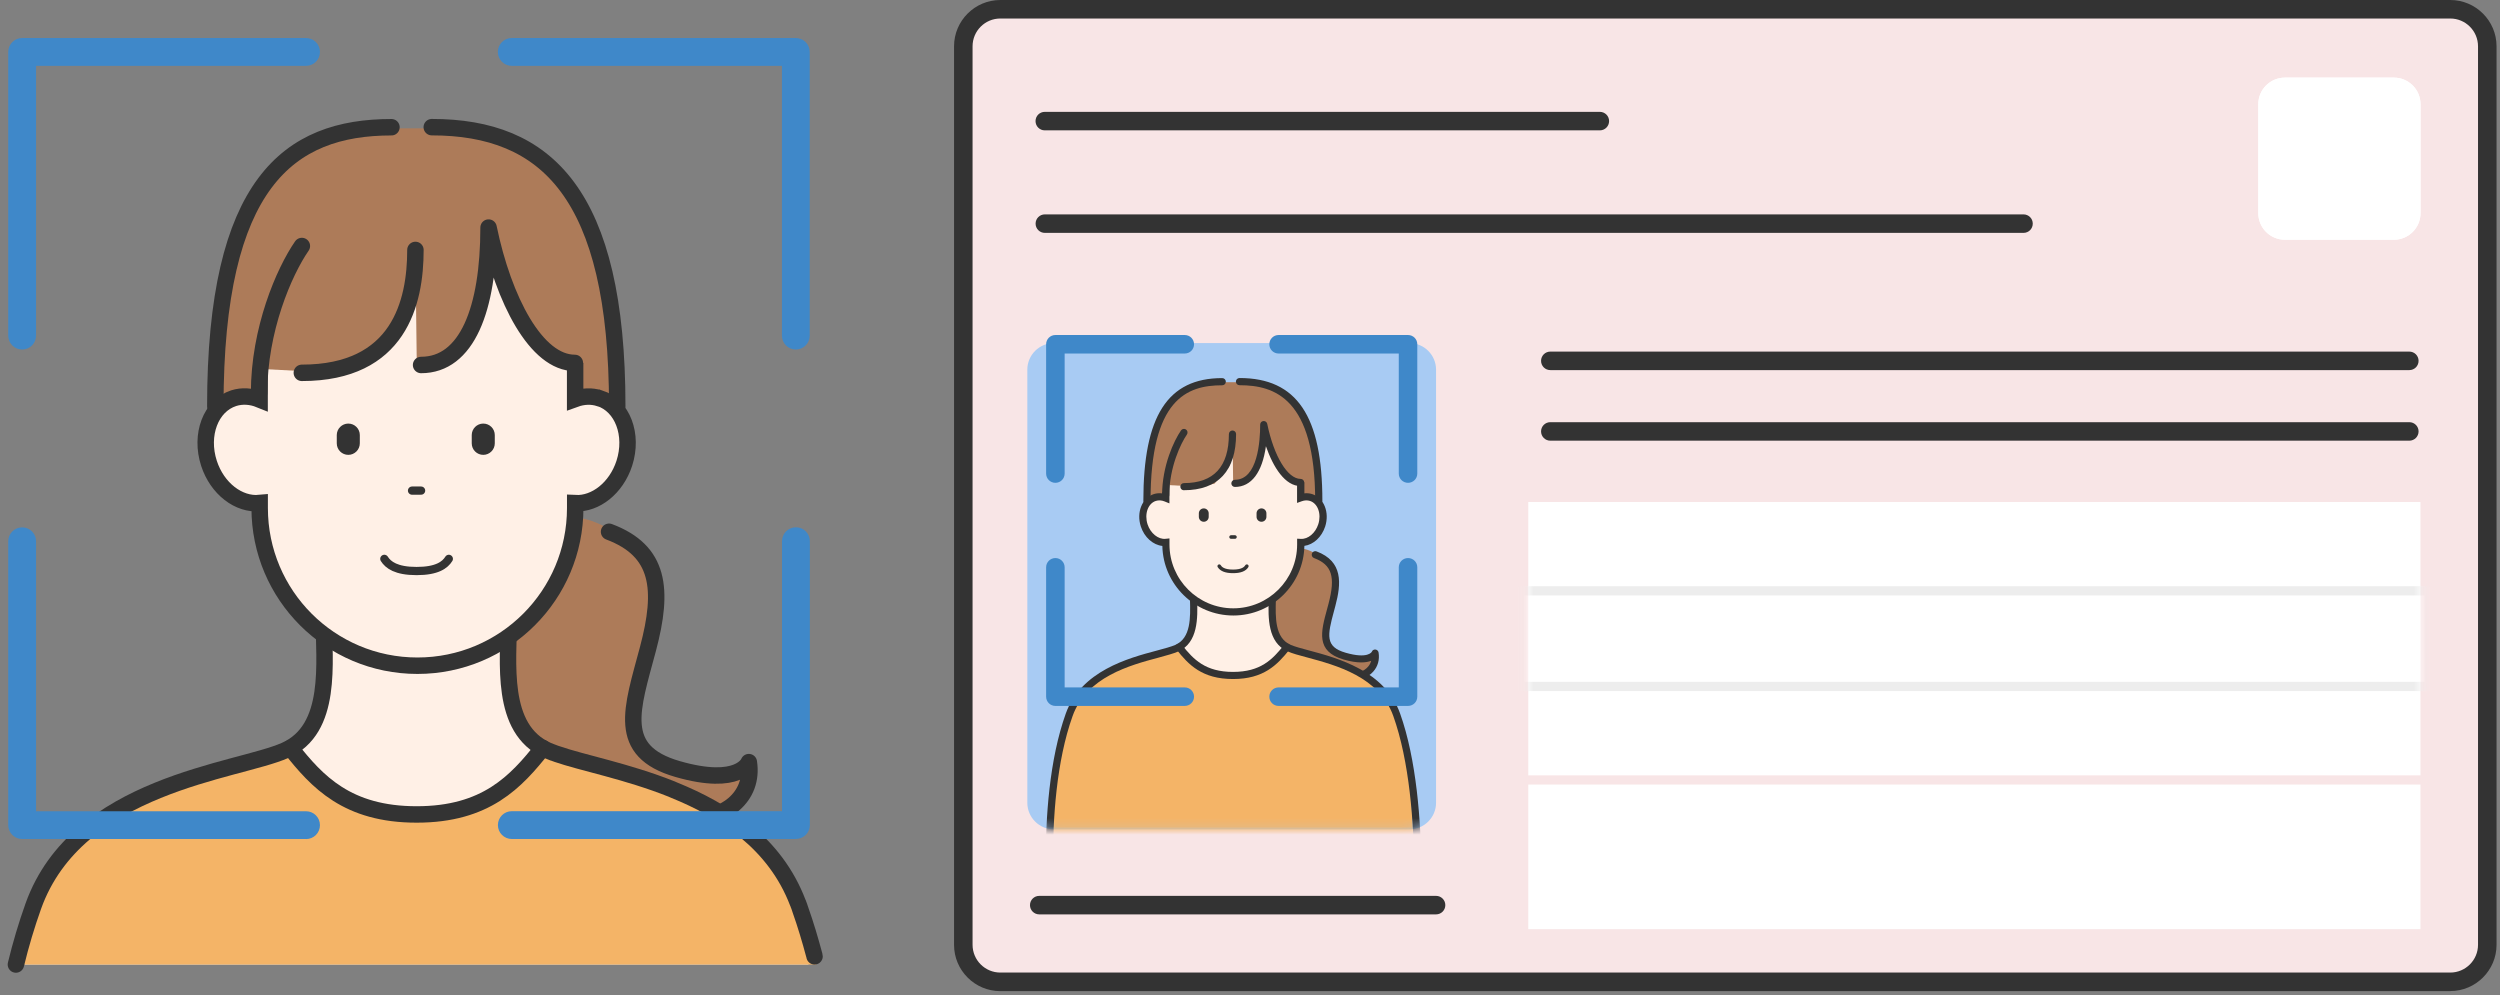 <svg width="304" height="121" viewBox="0 0 304 121" fill="none" xmlns="http://www.w3.org/2000/svg">
<rect x="0" y="0" width="304" height="121" fill="#808080" stroke="none"/>
<path d="M28.873 52.226L26.24 46.163L28.517 29.914L33.54 20.685L39.243 16.855L44.647 15.609H56.386L64.091 18.232L70.467 24.069L73.659 33.922L75.06 50.113L69.932 62.953C73.165 62.953 77.596 66.783 77.596 66.783L80.1 71.826L77.272 85.395L77.256 89.888L80.213 92.689L84.685 94.074L87.974 94.276L90.599 93.612L90.721 95.758L85.439 101.287L57.836 98.373L28.865 52.234L28.873 52.226Z" fill="#AD7B59"/>
<path d="M74.06 64.662C80.225 66.977 80.727 71.632 78.791 78.91C76.855 86.188 74.838 91.337 82.396 93.515C89.955 95.693 91.057 92.673 91.057 92.673C91.721 96.996 88.011 99.652 83.798 99.547C79.585 99.441 61.859 99.806 61.381 86.974" stroke="#333333" stroke-width="2" stroke-linecap="round" stroke-linejoin="round"/>
<path d="M47.602 15.471C35.118 15.471 26.182 22.247 26.182 49.417" stroke="#333333" stroke-width="2" stroke-linecap="round" stroke-linejoin="round"/>
<path d="M32.392 60.992C35.176 60.089 36.519 56.544 35.392 53.074C34.264 49.603 31.095 47.522 28.311 48.424C25.528 49.327 24.185 52.872 25.312 56.342C26.439 59.813 29.609 61.894 32.392 60.992Z" fill="#FFF0E6"/>
<path d="M75.804 56.352C76.931 52.882 75.588 49.337 72.805 48.434C70.021 47.531 66.851 49.613 65.724 53.083C64.597 56.554 65.94 60.099 68.723 61.001C71.507 61.904 74.677 59.822 75.804 56.352Z" fill="#FFF0E6"/>
<path d="M98.303 117.285H3.012C3.093 116.151 3.182 115.091 3.263 114.119C3.636 109.699 5.823 106.153 8.91 103.287C14.386 98.211 22.707 95.272 28.677 93.329C28.686 93.329 28.686 93.321 28.702 93.321C31.319 92.479 33.482 91.815 34.762 91.249C40.611 88.65 39.469 80.546 39.469 75.186H61.87C61.87 80.546 60.736 88.65 66.577 91.249C66.755 91.329 66.949 91.402 67.16 91.483H67.168C67.282 91.54 67.395 91.588 67.508 91.629C67.516 91.629 67.516 91.637 67.533 91.637C73.155 93.718 88.03 97.167 94.746 105.805C94.77 105.837 94.795 105.87 94.811 105.91C95.71 107.092 96.463 108.363 97.022 109.739C97.071 109.82 97.087 109.885 97.112 109.966C97.136 110.015 97.16 110.055 97.168 110.104C97.176 110.136 97.193 110.16 97.201 110.193C97.257 110.339 97.306 110.484 97.347 110.63C97.703 111.731 97.954 112.889 98.059 114.119C98.141 115.067 98.213 116.119 98.311 117.285H98.303Z" fill="#FFF0E6"/>
<path d="M99.266 117.285H2.477C2.712 116.224 2.971 115.172 3.254 114.119C4.445 109.561 6.454 106.04 8.901 103.287C14.58 96.908 22.658 94.714 28.669 93.329C28.677 93.329 28.677 93.321 28.693 93.321C31.521 92.665 33.886 92.196 35.337 91.556C35.539 91.467 35.717 91.378 35.912 91.265C39.144 95.361 42.806 99.344 51.24 99.344C59.674 99.344 63.328 95.361 66.568 91.265C66.763 91.378 66.925 91.516 67.143 91.556C67.265 91.581 67.378 91.613 67.5 91.637C67.508 91.637 67.508 91.645 67.524 91.645C67.581 91.653 67.638 91.67 67.694 91.678C72.401 92.746 77.246 94.042 81.686 95.952C81.767 95.985 81.84 96.009 81.921 96.058C86.992 98.276 91.537 101.328 94.737 105.813C94.762 105.845 94.786 105.878 94.802 105.918C95.677 107.157 96.455 108.493 97.103 109.974C97.127 110.023 97.152 110.063 97.16 110.112C97.759 111.448 98.254 112.889 98.634 114.435C98.78 115.034 98.926 115.65 99.047 116.289C99.129 116.613 99.193 116.953 99.258 117.293L99.266 117.285Z" fill="#F4B467"/>
<path d="M50.658 75.186H61.863C61.863 80.546 60.728 88.65 66.57 91.249C66.748 91.329 66.951 91.402 67.153 91.483H67.161C67.331 91.548 67.501 91.621 67.68 91.678H67.688C70.839 92.77 76.259 93.791 81.679 95.952L81.914 96.057C88.096 98.559 94.245 102.526 97.007 109.748C97.056 109.828 97.072 109.893 97.097 109.974C97.129 110.055 97.161 110.12 97.186 110.201C97.242 110.347 97.291 110.492 97.331 110.638C97.963 112.419 98.514 114.273 99.025 116.184C99.033 116.216 99.049 116.249 99.049 116.289" stroke="#333333" stroke-width="2" stroke-miterlimit="10" stroke-linecap="round"/>
<path d="M50.584 75.186H39.379C39.379 80.546 40.513 88.65 34.672 91.249C28.839 93.839 9.363 95.321 4.048 110.193C3.238 112.468 2.525 114.84 1.934 117.285" stroke="#333333" stroke-width="2" stroke-miterlimit="10" stroke-linecap="round"/>
<path d="M50.657 20.685C40.06 20.685 31.473 29.267 31.473 39.856V61.788C31.473 72.377 40.06 80.959 50.657 80.959C61.254 80.959 69.842 72.377 69.842 61.788V39.856C69.842 29.267 61.254 20.685 50.657 20.685Z" fill="#FFF0E6"/>
<path d="M46.734 67.957C47.196 68.693 48.168 69.438 50.656 69.438C53.143 69.438 54.115 68.701 54.577 67.957" stroke="#333333" stroke-miterlimit="10" stroke-linecap="round"/>
<path d="M43.754 52.955C43.754 52.955 43.754 52.923 43.754 52.907C43.754 52.129 43.122 51.506 42.353 51.506C41.583 51.506 40.951 52.138 40.951 52.907V53.91C40.951 54.688 41.583 55.311 42.353 55.311C43.122 55.311 43.754 54.68 43.754 53.91C43.754 53.894 43.754 53.878 43.754 53.862V52.947V52.955Z" fill="#333333"/>
<path d="M60.166 52.955C60.166 52.955 60.166 52.923 60.166 52.907C60.166 52.129 59.535 51.506 58.765 51.506C57.995 51.506 57.363 52.138 57.363 52.907V53.91C57.363 54.688 57.995 55.311 58.765 55.311C59.535 55.311 60.166 54.68 60.166 53.91C60.166 53.894 60.166 53.878 60.166 53.862V52.955Z" fill="#333333"/>
<path d="M35.326 90.957C38.567 95.061 42.221 99.037 50.663 99.037C59.104 99.037 62.742 95.061 65.999 90.957" stroke="#333333" stroke-width="2" stroke-miterlimit="10" stroke-linecap="round"/>
<path d="M50.103 59.658H51.205" stroke="#333333" stroke-miterlimit="10" stroke-linecap="round"/>
<path d="M72.902 48.429C71.922 48.114 70.901 48.17 69.937 48.519V39.856C69.937 29.267 61.35 20.685 50.753 20.685C40.156 20.685 31.568 29.267 31.568 39.856V48.583C30.547 48.17 29.445 48.09 28.409 48.421C25.622 49.328 24.285 52.866 25.411 56.339C26.416 59.432 29.04 61.415 31.576 61.172V61.78C31.576 72.369 40.164 80.951 50.761 80.951C61.358 80.951 69.945 72.369 69.945 61.78V61.189C72.416 61.318 74.936 59.351 75.916 56.339C77.042 52.866 75.698 49.32 72.919 48.421L72.902 48.429Z" stroke="#333333" stroke-width="2" stroke-miterlimit="10" stroke-linecap="round"/>
<path d="M52.502 15.463C66.421 15.463 75.057 23.535 75.057 49.417" stroke="#333333" stroke-width="2" stroke-linecap="round" stroke-linejoin="round"/>
<path d="M71.727 44.05L70.342 44.195L65.61 41.945L60.766 33.614L59.405 27.672L58.602 36.043L56.917 40.673L54.155 43.62L50.679 44.292L50.509 30.4C49.958 33.217 49.399 36.035 48.848 38.86C47.779 40.301 46.718 41.742 45.648 43.175C44.076 43.896 42.505 44.624 40.933 45.345L31.462 44.851V46.859H28.854L29.55 33.136L34.687 24.474L44.741 19.066L55.078 18.515L64.095 21.98L69.831 29.469L72.084 40.139L71.719 44.058L71.727 44.05Z" fill="#AD7B59"/>
<path d="M69.902 44.131C65.211 44.131 61.233 36.504 59.41 27.672C59.41 37.589 56.785 44.382 51.203 44.382" stroke="#333333" stroke-width="2" stroke-linecap="round" stroke-linejoin="round"/>
<path d="M50.516 30.392C50.516 36.779 48.539 45.337 36.703 45.337" stroke="#333333" stroke-width="2" stroke-linecap="round" stroke-linejoin="round"/>
<path d="M31.506 47.798C31.506 40.083 34.536 33.056 36.707 29.914" stroke="#333333" stroke-width="2" stroke-linecap="round" stroke-linejoin="round"/>
<path d="M299.212 1.125H120.377C118.588 1.125 117.137 2.575 117.137 4.364V116.16C117.137 117.948 118.588 119.398 120.377 119.398H299.212C301.002 119.398 302.452 117.948 302.452 116.16V4.364C302.452 2.575 301.002 1.125 299.212 1.125Z" fill="#F8E5E6"/>
<path d="M297.949 120.523H121.642C118.539 120.523 116.012 117.997 116.012 114.897V5.627C116.012 2.526 118.539 0 121.642 0H297.949C301.052 0 303.58 2.526 303.58 5.627V114.888C303.58 117.989 301.052 120.515 297.949 120.515V120.523ZM121.642 2.251C119.779 2.251 118.264 3.765 118.264 5.627V114.888C118.264 116.75 119.779 118.264 121.642 118.264H297.949C299.812 118.264 301.327 116.75 301.327 114.888V5.627C301.327 3.765 299.812 2.251 297.949 2.251H121.642Z" fill="#333333"/>
<path d="M294.326 61.043H185.838V94.284H294.326V61.043Z" fill="white"/>
<path d="M294.326 95.402H185.838V112.986H294.326V95.402Z" fill="white"/>
<path d="M171.385 41.718H128.163C126.373 41.718 124.922 43.168 124.922 44.956V97.612C124.922 99.4 126.373 100.85 128.163 100.85H171.385C173.174 100.85 174.625 99.4 174.625 97.612V44.956C174.625 43.168 173.174 41.718 171.385 41.718Z" fill="#A8CBF3"/>
<path d="M194.54 15.852H127.046C126.422 15.852 125.92 15.35 125.92 14.726C125.92 14.103 126.422 13.601 127.046 13.601H194.54C195.164 13.601 195.666 14.103 195.666 14.726C195.666 15.35 195.164 15.852 194.54 15.852Z" fill="#333333"/>
<path d="M174.625 111.189H126.372C125.748 111.189 125.246 110.687 125.246 110.063C125.246 109.44 125.748 108.938 126.372 108.938H174.625C175.249 108.938 175.751 109.44 175.751 110.063C175.751 110.687 175.249 111.189 174.625 111.189Z" fill="#333333"/>
<path d="M292.972 45.005H188.519C187.895 45.005 187.393 44.503 187.393 43.88C187.393 43.256 187.895 42.754 188.519 42.754H292.972C293.596 42.754 294.099 43.256 294.099 43.88C294.099 44.503 293.596 45.005 292.972 45.005Z" fill="#333333"/>
<path d="M292.972 53.587H188.519C187.895 53.587 187.393 53.084 187.393 52.461C187.393 51.838 187.895 51.336 188.519 51.336H292.972C293.596 51.336 294.099 51.838 294.099 52.461C294.099 53.084 293.596 53.587 292.972 53.587Z" fill="#333333"/>
<path d="M246.058 28.319H127.054C126.43 28.319 125.928 27.817 125.928 27.194C125.928 26.571 126.43 26.069 127.054 26.069H246.058C246.682 26.069 247.184 26.571 247.184 27.194C247.184 27.817 246.682 28.319 246.058 28.319Z" fill="#333333"/>
<path d="M291.094 9.44H277.848C276.058 9.44 274.607 10.89 274.607 12.678V25.915C274.607 27.703 276.058 29.153 277.848 29.153H291.094C292.884 29.153 294.335 27.703 294.335 25.915V12.678C294.335 10.89 292.884 9.44 291.094 9.44Z" fill="white"/>
<path d="M291.094 9.44H277.848C276.058 9.44 274.607 10.89 274.607 12.678V25.915C274.607 27.703 276.058 29.153 277.848 29.153H291.094C292.884 29.153 294.335 27.703 294.335 25.915V12.678C294.335 10.89 292.884 9.44 291.094 9.44Z" fill="white"/>
<path d="M2.693 42.503C1.762 42.503 1 41.751 1 40.811V6.315C1 5.384 1.753 4.623 2.693 4.623H37.214C38.146 4.623 38.907 5.376 38.907 6.315C38.907 7.254 38.154 8.007 37.214 8.007H4.386V40.811C4.386 41.742 3.633 42.503 2.693 42.503Z" fill="#3F88C9"/>
<path d="M37.214 102.024H2.693C1.762 102.024 1 101.271 1 100.332V65.82C1 64.888 1.753 64.127 2.693 64.127C3.633 64.127 4.386 64.88 4.386 65.82V98.648H37.214C38.146 98.648 38.907 99.401 38.907 100.34C38.907 101.279 38.154 102.032 37.214 102.032V102.024Z" fill="#3F88C9"/>
<path d="M96.775 102.024H62.238C61.306 102.024 60.545 101.271 60.545 100.332C60.545 99.393 61.298 98.64 62.238 98.64H95.09V65.811C95.09 64.88 95.844 64.119 96.783 64.119C97.723 64.119 98.477 64.872 98.477 65.811V100.324C98.477 101.255 97.723 102.016 96.783 102.016L96.775 102.024Z" fill="#3F88C9"/>
<path d="M96.775 42.503C95.844 42.503 95.082 41.751 95.082 40.811V8.007H62.23C61.299 8.007 60.537 7.254 60.537 6.315C60.537 5.376 61.291 4.623 62.23 4.623H96.767C97.699 4.623 98.461 5.376 98.461 6.315V40.811C98.461 41.742 97.707 42.503 96.767 42.503H96.775Z" fill="#3F88C9"/>
<mask id="mask0_640_149" style="mask-type:luminance" maskUnits="userSpaceOnUse" x="185" y="61" width="110" height="34">
<path d="M294.326 61.043H185.838V94.284H294.326V61.043Z" fill="white"/>
</mask>
<g mask="url(#mask0_640_149)">
<path d="M295.944 71.284H184.215V84.035H295.944V71.284Z" fill="white"/>
<path d="M294.818 72.409V82.91H185.341V72.409H294.818ZM295.944 71.284H184.215V84.035H295.944V71.284Z" fill="#EDEDED"/>
</g>
<mask id="mask1_640_149" style="mask-type:luminance" maskUnits="userSpaceOnUse" x="124" y="41" width="51" height="60">
<path d="M171.386 41.718H128.164C126.375 41.718 124.924 43.168 124.924 44.956V97.612C124.924 99.4 126.375 100.85 128.164 100.85H171.386C173.176 100.85 174.627 99.4 174.627 97.612V44.956C174.627 43.168 173.176 41.718 171.386 41.718Z" fill="white"/>
</mask>
<g mask="url(#mask1_640_149)">
<path d="M140.618 62.128L139.492 59.537L140.464 52.591L142.611 48.648L145.05 47.013L147.359 46.478H152.374L155.671 47.596L158.393 50.089L159.762 54.299L160.362 61.221L158.174 66.71C159.56 66.71 161.447 68.345 161.447 68.345L162.517 70.499L161.31 76.296V78.214L162.566 79.412L164.477 80.003L165.887 80.092L167.005 79.809L167.062 80.724L164.802 83.088L152.998 81.841L140.61 62.12L140.618 62.128Z" fill="#AD7B59"/>
<path d="M164.201 82.796C164.201 82.796 164.128 82.796 164.088 82.796H163.788C161.439 82.748 154.293 82.635 154.082 77C154.074 76.757 154.261 76.555 154.504 76.546C154.747 76.522 154.941 76.725 154.957 76.968C155.136 81.776 161.665 81.882 163.812 81.922H164.12C165.028 81.955 165.862 81.631 166.348 81.08C166.534 80.87 166.672 80.619 166.737 80.352C166.121 80.594 165.084 80.692 163.383 80.198C159.964 79.21 160.62 76.822 161.374 74.061L161.544 73.43C162.419 70.135 161.965 68.677 159.786 67.86C159.559 67.779 159.446 67.528 159.535 67.301C159.616 67.074 159.867 66.961 160.094 67.05C163.326 68.264 163.107 70.944 162.386 73.656L162.216 74.296C161.398 77.299 161.139 78.651 163.626 79.372C166.34 80.157 166.802 79.275 166.81 79.259C166.875 79.072 167.061 78.959 167.255 78.983C167.45 79 167.612 79.162 167.636 79.356C167.774 80.23 167.547 81.032 166.996 81.655C166.364 82.376 165.327 82.796 164.201 82.796Z" fill="#333333"/>
<path d="M139.469 61.359C139.226 61.359 139.031 61.164 139.031 60.922C139.031 50.583 141.988 45.977 148.624 45.977C148.867 45.977 149.061 46.171 149.061 46.414C149.061 46.657 148.867 46.851 148.624 46.851C144.313 46.851 139.906 48.527 139.906 60.93C139.906 61.172 139.712 61.367 139.469 61.367V61.359Z" fill="#333333"/>
<path d="M142.118 65.869C143.31 65.482 143.885 63.966 143.403 62.481C142.921 60.997 141.564 60.107 140.373 60.494C139.181 60.88 138.606 62.397 139.088 63.881C139.57 65.365 140.926 66.255 142.118 65.869Z" fill="#FFF0E6"/>
<path d="M160.69 63.888C161.172 62.403 160.597 60.887 159.405 60.5C158.214 60.114 156.857 61.004 156.375 62.488C155.893 63.972 156.468 65.489 157.66 65.875C158.851 66.262 160.208 65.372 160.69 63.888Z" fill="#FFF0E6"/>
<path d="M170.197 88.585C169.638 81.857 159.236 79.914 156.732 78.805C154.237 77.696 154.723 74.231 154.723 71.94H145.147C145.147 74.231 145.633 77.696 143.138 78.805C140.643 79.914 130.232 81.857 129.673 88.585C129.114 95.313 128.215 112.452 128.215 112.452L149.935 117.042L171.656 115.083C171.656 115.083 170.756 95.313 170.197 88.585Z" fill="#FFF0E6"/>
<path d="M171.899 117.172H128.45C128.45 117.172 126.028 102.445 129.666 88.585C131.926 79.971 140.878 80.052 143.382 78.935C143.471 78.894 143.544 78.854 143.625 78.805C145.01 80.562 146.574 82.262 150.179 82.262C153.784 82.262 155.348 80.562 156.733 78.805C156.814 78.854 156.887 78.911 156.976 78.935C162.631 80.206 168.821 82.157 170.441 88.715C172.58 97.361 171.899 117.172 171.899 117.172Z" fill="#F4B467"/>
<path d="M172.004 117.285C172.004 117.285 171.972 117.285 171.964 117.285C171.721 117.261 171.551 117.05 171.575 116.807C171.591 116.621 173.357 98.065 169.42 87.055C167.718 82.295 162.444 80.886 158.953 79.947C157.972 79.688 157.13 79.461 156.563 79.202C154.132 78.125 154.213 75.106 154.27 72.903C154.27 72.725 154.278 72.547 154.286 72.369H149.936C149.692 72.369 149.498 72.175 149.498 71.932C149.498 71.689 149.692 71.495 149.936 71.495H155.161V71.932C155.161 72.24 155.153 72.58 155.145 72.92C155.088 75.089 155.023 77.559 156.919 78.4C157.429 78.627 158.24 78.846 159.188 79.097C162.631 80.02 168.391 81.558 170.246 86.747C174.248 97.944 172.466 116.694 172.442 116.88C172.417 117.107 172.231 117.269 172.012 117.269L172.004 117.285Z" fill="#333333"/>
<path d="M128.184 115.52C127.965 115.52 127.779 115.358 127.754 115.14C127.73 114.969 125.599 97.968 129.601 86.763C131.457 81.574 137.217 80.028 140.66 79.113C141.6 78.862 142.41 78.643 142.928 78.417C144.824 77.575 144.759 75.114 144.703 72.936C144.695 72.588 144.687 72.256 144.687 71.948V71.511H149.912C150.155 71.511 150.35 71.705 150.35 71.948C150.35 72.191 150.155 72.385 149.912 72.385H145.561C145.561 72.555 145.57 72.733 145.578 72.919C145.634 75.122 145.715 78.133 143.285 79.218C142.71 79.469 141.867 79.696 140.895 79.963C137.403 80.894 132.129 82.311 130.428 87.071C126.498 98.073 128.605 114.88 128.621 115.05C128.653 115.285 128.483 115.504 128.248 115.536C128.232 115.536 128.208 115.536 128.192 115.536L128.184 115.52Z" fill="#333333"/>
<path d="M149.935 48.648C145.406 48.648 141.736 52.315 141.736 56.841V66.216C141.736 70.742 145.406 74.409 149.935 74.409C154.464 74.409 158.134 70.742 158.134 66.216V56.841C158.134 52.315 154.464 48.648 149.935 48.648Z" fill="#FFF0E6"/>
<path d="M149.938 69.697C148.998 69.697 148.382 69.454 148.074 68.961C148.01 68.855 148.042 68.726 148.147 68.661C148.253 68.596 148.382 68.629 148.447 68.734C148.528 68.863 148.779 69.26 149.938 69.26C151.096 69.26 151.347 68.863 151.428 68.734C151.493 68.629 151.623 68.604 151.728 68.661C151.834 68.718 151.858 68.855 151.801 68.961C151.493 69.454 150.886 69.697 149.938 69.697Z" fill="#333333"/>
<path d="M146.978 62.427C146.978 62.427 146.978 62.427 146.978 62.419C146.978 62.087 146.711 61.82 146.379 61.82C146.047 61.82 145.779 62.087 145.779 62.419V62.848C145.779 63.18 146.047 63.447 146.379 63.447C146.711 63.447 146.978 63.18 146.978 62.848C146.978 62.848 146.978 62.848 146.978 62.84V62.427Z" fill="#333333"/>
<path d="M153.996 62.427C153.996 62.427 153.996 62.427 153.996 62.419C153.996 62.087 153.729 61.82 153.396 61.82C153.064 61.82 152.797 62.087 152.797 62.419V62.848C152.797 63.18 153.064 63.447 153.396 63.447C153.729 63.447 153.996 63.18 153.996 62.848C153.996 62.848 153.996 62.848 153.996 62.84V62.427Z" fill="#333333"/>
<path d="M149.935 82.57C146.2 82.57 144.539 80.862 143.04 78.951C142.895 78.765 142.927 78.489 143.113 78.344C143.3 78.198 143.575 78.23 143.721 78.417C145.139 80.214 146.589 81.704 149.935 81.704C153.281 81.704 154.723 80.214 156.149 78.417C156.295 78.23 156.57 78.198 156.756 78.344C156.943 78.489 156.975 78.765 156.829 78.951C155.314 80.862 153.654 82.57 149.935 82.57Z" fill="#333333"/>
<path d="M150.169 65.52H149.699C149.578 65.52 149.48 65.423 149.48 65.301C149.48 65.18 149.578 65.083 149.699 65.083H150.169C150.291 65.083 150.388 65.18 150.388 65.301C150.388 65.423 150.291 65.52 150.169 65.52Z" fill="#333333"/>
<path d="M149.978 74.846C145.271 74.846 141.439 71.066 141.342 66.386C140.208 66.265 139.154 65.342 138.725 64.022C138.166 62.314 138.871 60.549 140.289 60.087C140.629 59.974 140.985 59.95 141.342 59.998V56.833C141.342 52.073 145.214 48.203 149.978 48.203C154.742 48.203 158.614 52.073 158.614 56.833V59.99C158.947 59.95 159.271 59.99 159.579 60.087C160.996 60.549 161.693 62.314 161.142 64.022C160.721 65.309 159.724 66.224 158.614 66.378C158.525 71.057 154.685 74.846 149.978 74.846ZM142.209 65.479V66.216C142.209 70.499 145.692 73.972 149.97 73.972C154.248 73.972 157.731 70.491 157.731 66.216V65.504L158.185 65.528C159.068 65.576 159.951 64.824 160.3 63.755C160.705 62.5 160.259 61.229 159.295 60.913C158.987 60.816 158.647 60.824 158.307 60.946L157.723 61.156V56.833C157.723 52.558 154.24 49.077 149.962 49.077C145.684 49.077 142.201 52.558 142.201 56.833V61.213L141.601 60.97C141.245 60.824 140.88 60.808 140.548 60.913C139.592 61.221 139.138 62.5 139.543 63.755C139.9 64.848 140.84 65.609 141.723 65.52L142.201 65.471L142.209 65.479Z" fill="#333333"/>
<path d="M160.364 61.359C160.12 61.359 159.926 61.164 159.926 60.922C159.926 48.438 155.008 46.843 150.723 46.843C150.48 46.843 150.285 46.648 150.285 46.406C150.285 46.163 150.48 45.968 150.723 45.968C157.69 45.968 160.801 50.583 160.801 60.922C160.801 61.164 160.607 61.359 160.364 61.359Z" fill="#333333"/>
<path d="M158.943 58.63L158.343 58.695L156.326 57.732L154.252 54.17L153.677 51.627L153.337 55.206L152.616 57.189L151.433 58.444L149.95 58.736L149.877 52.793L149.513 56.663L147.674 58.817L145.778 59.181L141.727 58.971V59.829H140.617L140.917 53.967L143.104 50.259L147.406 47.952L151.822 47.709L155.678 49.191L158.133 52.397L159.097 56.955L158.943 58.63Z" fill="#AD7B59"/>
<path d="M150.168 59.213C149.925 59.213 149.73 59.019 149.73 58.776C149.73 58.533 149.925 58.339 150.168 58.339C152.939 58.339 153.238 53.643 153.238 51.627C153.238 51.401 153.409 51.215 153.627 51.198C153.854 51.174 154.057 51.328 154.097 51.547C154.907 55.489 156.576 58.234 158.156 58.234C158.399 58.234 158.594 58.428 158.594 58.671C158.594 58.914 158.399 59.108 158.156 59.108C156.268 59.108 154.834 56.841 153.935 54.259C153.49 57.44 152.169 59.213 150.16 59.213H150.168Z" fill="#333333"/>
<path d="M143.965 59.618C143.722 59.618 143.527 59.424 143.527 59.181C143.527 58.938 143.722 58.744 143.965 58.744C147.594 58.744 149.433 56.744 149.433 52.785C149.433 52.543 149.628 52.348 149.871 52.348C150.114 52.348 150.308 52.543 150.308 52.785C150.308 57.246 148.113 59.61 143.965 59.61V59.618Z" fill="#333333"/>
<path d="M141.746 60.671C141.503 60.671 141.309 60.476 141.309 60.233C141.309 56.631 142.759 53.579 143.609 52.34C143.747 52.146 144.015 52.089 144.217 52.227C144.411 52.364 144.468 52.631 144.33 52.834C143.585 53.91 142.184 56.833 142.184 60.233C142.184 60.476 141.989 60.671 141.746 60.671Z" fill="#333333"/>
</g>
<path d="M128.335 58.711C127.711 58.711 127.209 58.209 127.209 57.586V41.864C127.209 41.24 127.711 40.738 128.335 40.738H144.068C144.692 40.738 145.195 41.24 145.195 41.864C145.195 42.487 144.692 42.989 144.068 42.989H129.461V57.586C129.461 58.209 128.959 58.711 128.335 58.711Z" fill="#3F88C9"/>
<path d="M144.068 85.84H128.335C127.711 85.84 127.209 85.338 127.209 84.715V68.985C127.209 68.361 127.711 67.859 128.335 67.859C128.959 67.859 129.461 68.361 129.461 68.985V83.59H144.068C144.692 83.59 145.195 84.092 145.195 84.715C145.195 85.338 144.692 85.84 144.068 85.84Z" fill="#3F88C9"/>
<path d="M171.217 85.84H155.476C154.852 85.84 154.35 85.338 154.35 84.715C154.35 84.092 154.852 83.59 155.476 83.59H170.091V68.985C170.091 68.361 170.593 67.859 171.217 67.859C171.841 67.859 172.343 68.361 172.343 68.985V84.715C172.343 85.338 171.841 85.84 171.217 85.84Z" fill="#3F88C9"/>
<path d="M171.217 58.711C170.593 58.711 170.091 58.209 170.091 57.586V42.989H155.476C154.852 42.989 154.35 42.487 154.35 41.864C154.35 41.24 154.852 40.738 155.476 40.738H171.217C171.841 40.738 172.343 41.24 172.343 41.864V57.586C172.343 58.209 171.841 58.711 171.217 58.711Z" fill="#3F88C9"/>
</svg>
